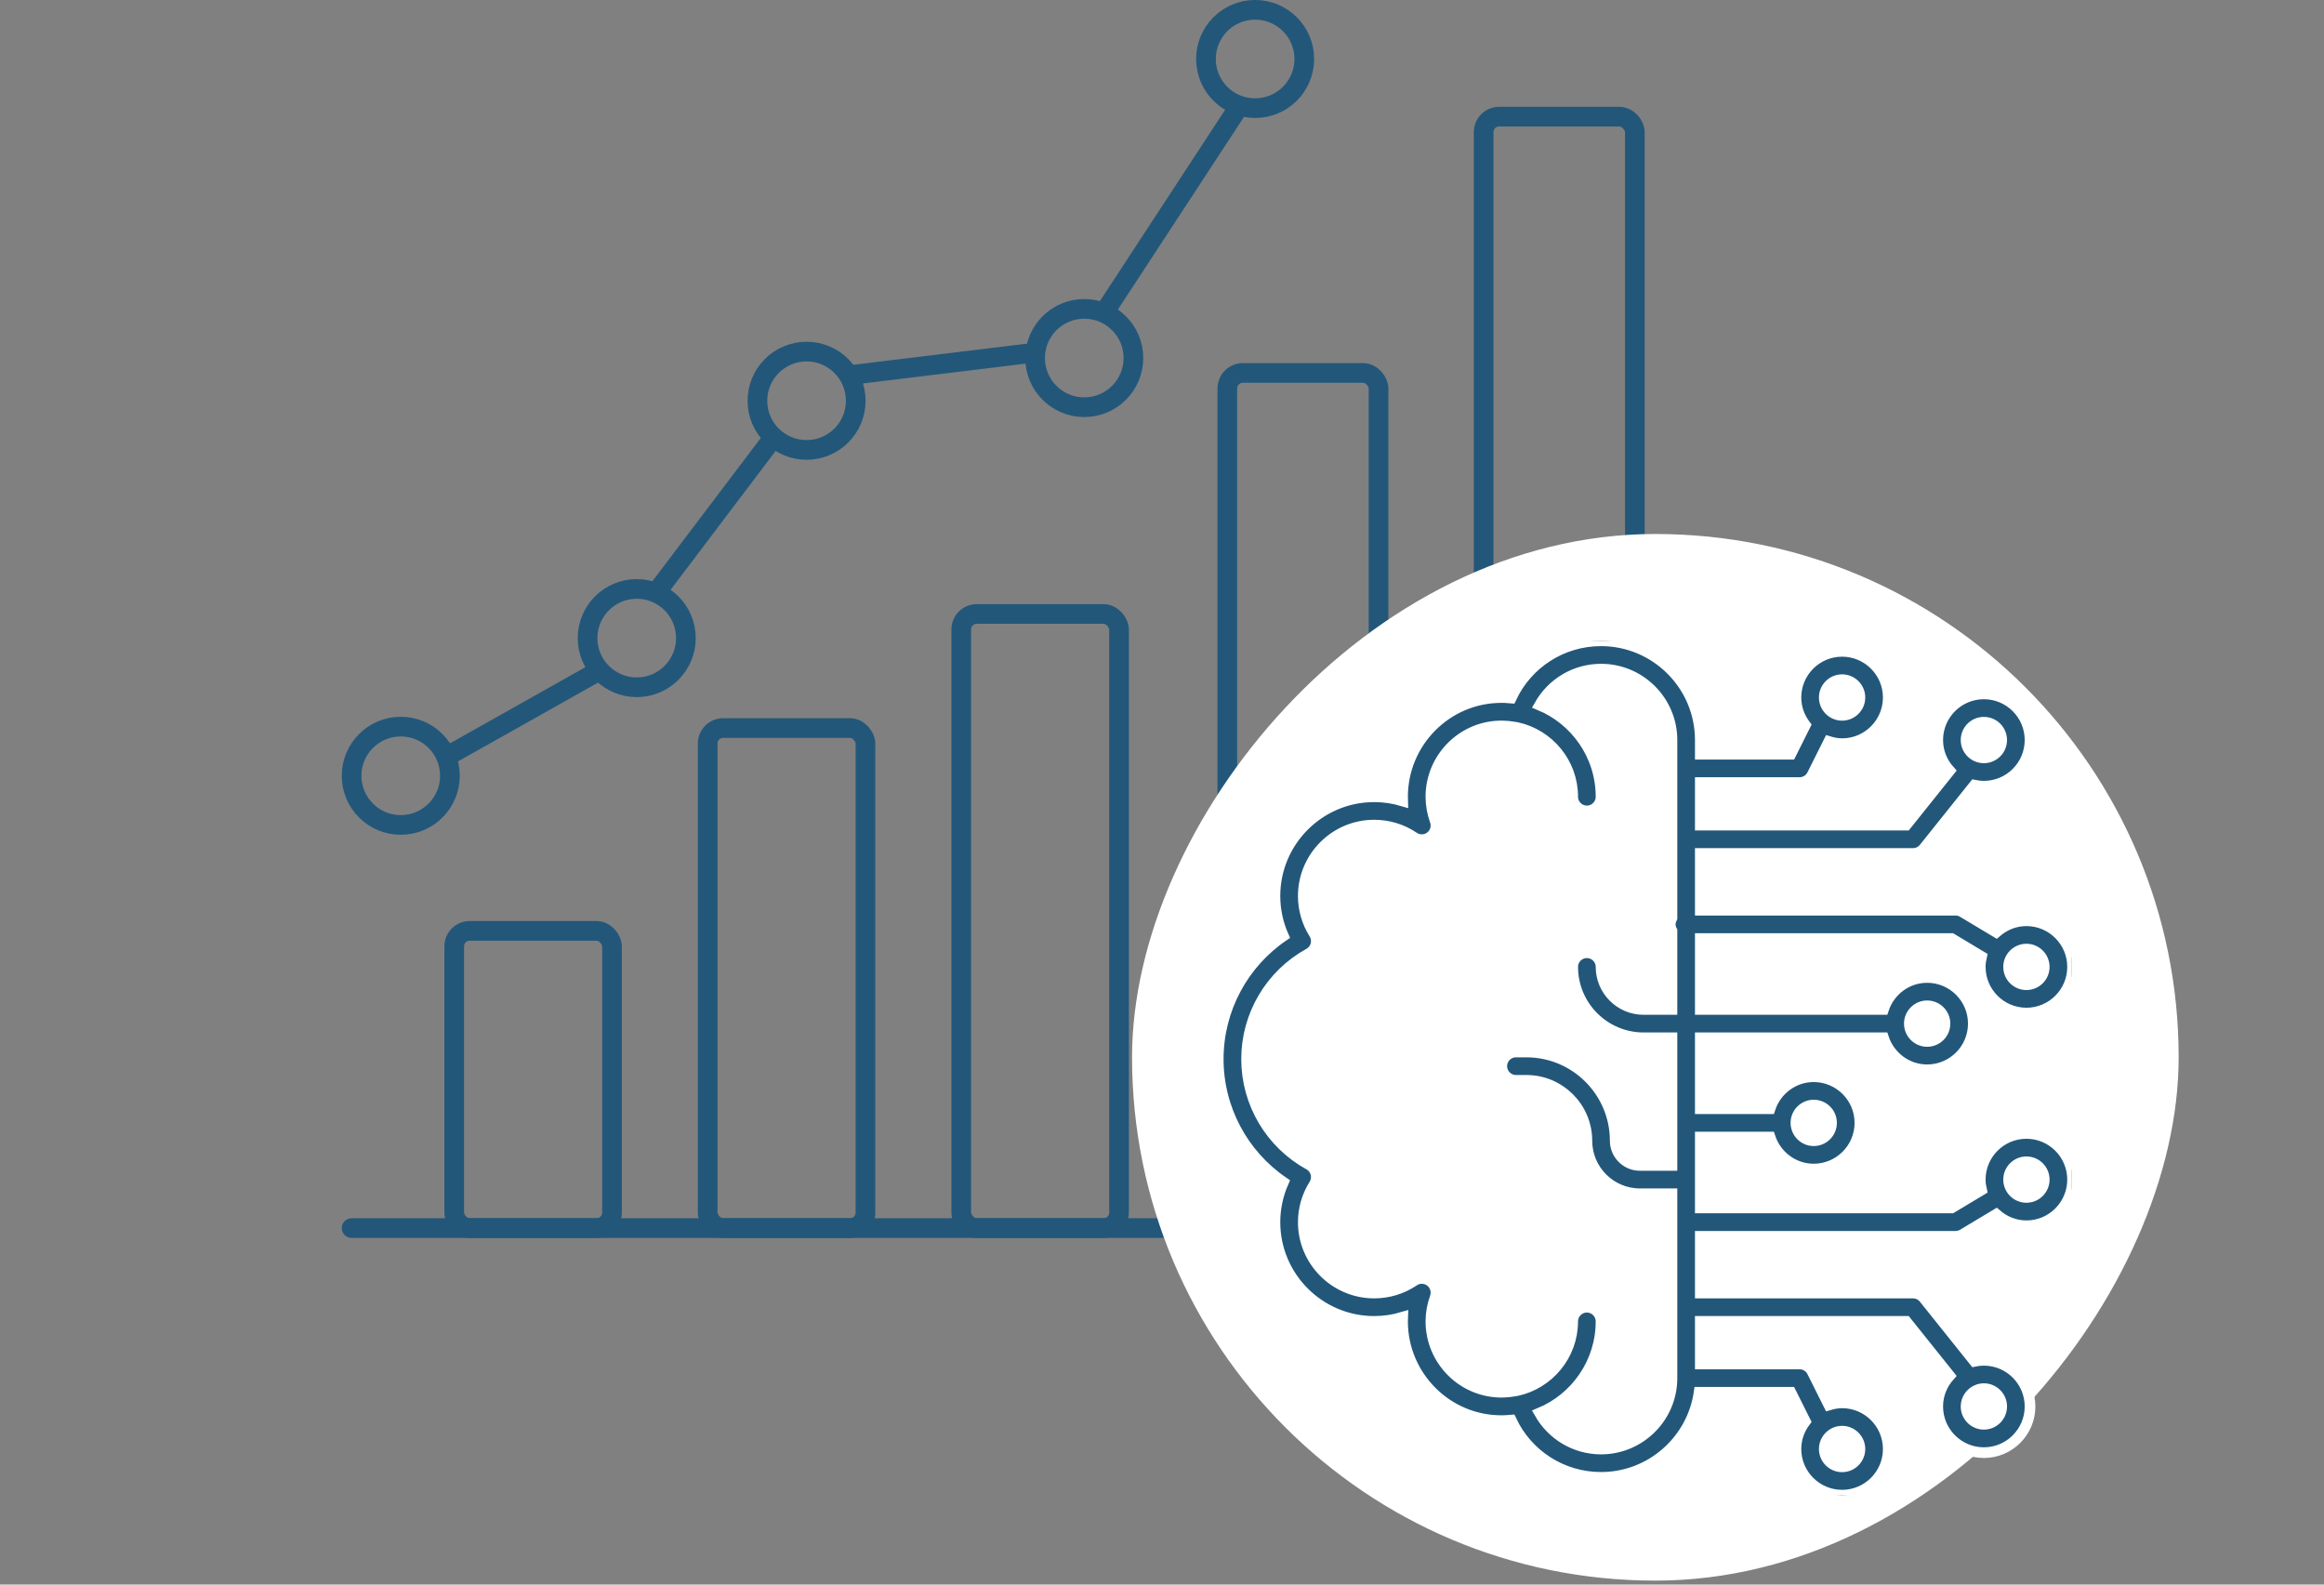 <svg width="154" height="105" viewBox="0 0 154 105" fill="none" xmlns="http://www.w3.org/2000/svg">
<rect x="0" y="0" width="154" height="105" fill="#808080" stroke="none"/>
<rect x="30.098" y="61.682" width="10.456" height="19.696" rx="1.028" stroke="#22577A" stroke-width="1.303"/>
<rect x="46.894" y="48.242" width="10.456" height="33.136" rx="1.028" stroke="#22577A" stroke-width="1.303"/>
<rect x="63.697" y="40.683" width="10.456" height="40.695" rx="1.028" stroke="#22577A" stroke-width="1.303"/>
<rect x="81.329" y="24.713" width="10.02" height="56.728" rx="1.028" stroke="#22577A" stroke-width="1.303"/>
<rect x="98.313" y="7.729" width="10.02" height="73.712" rx="1.028" stroke="#22577A" stroke-width="1.303"/>
<path d="M23.298 81.378H82.935" stroke="#22577A" stroke-width="1.303" stroke-linecap="round"/>
<circle cx="26.556" cy="51.406" r="3.258" stroke="#22577A" stroke-width="1.303"/>
<circle cx="42.193" cy="42.283" r="3.258" stroke="#22577A" stroke-width="1.303"/>
<circle cx="53.448" cy="26.556" r="3.258" stroke="#22577A" stroke-width="1.303"/>
<circle cx="71.848" cy="23.725" r="3.258" stroke="#22577A" stroke-width="1.303"/>
<circle cx="83.171" cy="3.909" r="3.258" stroke="#22577A" stroke-width="1.303"/>
<line x1="29.494" y1="50.186" x2="39.919" y2="44.322" stroke="#22577A" stroke-width="1.303"/>
<line x1="51.473" y1="28.701" x2="43.364" y2="39.419" stroke="#22577A" stroke-width="1.303"/>
<path d="M56.543 24.829L68.646 23.354" stroke="#22577A" stroke-width="1.303"/>
<path d="M73.017 20.939L82.092 7.077" stroke="#22577A" stroke-width="1.303"/>
<rect width="69.354" height="69.354" rx="34.677" transform="matrix(1 0 0 -1 75.015 104.738)" fill="white"/>
<g clip-path="url(#clip0_3150_3663)">
<path d="M134.281 75.105C132.593 75.105 131.221 76.478 131.221 78.165C131.221 78.403 131.255 78.632 131.306 78.854L129.323 80.044H112.671V75.346H117.29C117.69 76.572 118.83 77.466 120.187 77.466C121.874 77.466 123.247 76.093 123.247 74.406C123.247 72.72 121.874 71.347 120.187 71.347C118.83 71.347 117.69 72.241 117.29 73.467H112.671V68.769H124.807C125.206 69.995 126.347 70.889 127.704 70.889C129.391 70.889 130.763 69.516 130.763 67.829C130.763 66.142 129.39 64.77 127.704 64.77C126.346 64.77 125.206 65.664 124.807 66.89H112.671V62.192H129.323L131.306 63.382C131.255 63.604 131.221 63.833 131.221 64.071C131.221 65.758 132.594 67.13 134.281 67.13C135.968 67.13 137.34 65.758 137.34 64.071C137.34 62.384 135.968 61.012 134.281 61.012C133.513 61.012 132.818 61.306 132.281 61.775L130.067 60.447C129.92 60.359 129.753 60.313 129.583 60.313H112.671V56.554H126.764C127.049 56.554 127.319 56.425 127.498 56.202L130.834 52.031C131.037 52.074 131.247 52.097 131.462 52.097C133.149 52.097 134.521 50.725 134.521 49.038C134.521 47.351 133.149 45.979 131.462 45.979C129.775 45.979 128.403 47.351 128.403 49.038C128.403 49.822 128.707 50.531 129.195 51.073L126.313 54.675H112.671V51.856H119.248C119.604 51.856 119.929 51.656 120.088 51.337L121.189 49.135C121.469 49.22 121.76 49.279 122.067 49.279C123.753 49.279 125.126 47.906 125.126 46.219C125.126 44.532 123.753 43.16 122.067 43.16C120.38 43.16 119.007 44.532 119.007 46.219C119.007 46.908 119.245 47.538 119.631 48.05L118.667 49.977H112.671V49.038C112.671 45.411 109.72 42.461 106.094 42.461C103.51 42.461 101.208 43.954 100.138 46.25C100.097 46.246 100.057 46.248 100.015 46.245C99.85 46.232 99.685 46.219 99.516 46.219C99.513 46.219 99.509 46.222 99.505 46.222C95.887 46.209 92.94 49.174 92.94 52.796C92.94 52.888 92.942 52.979 92.945 53.071C92.339 52.89 91.705 52.796 91.061 52.796C87.434 52.796 84.483 55.747 84.483 59.374C84.483 60.288 84.676 61.189 85.044 62.022C82.359 63.849 80.725 66.897 80.725 70.178C80.725 73.461 82.359 76.508 85.044 78.336C84.676 79.169 84.483 80.07 84.483 80.984C84.483 84.61 87.434 87.561 91.061 87.561C91.705 87.561 92.339 87.468 92.945 87.286C92.941 87.378 92.94 87.469 92.94 87.561C92.94 91.183 95.89 94.15 99.505 94.136C99.509 94.136 99.513 94.138 99.516 94.138C99.683 94.138 99.846 94.125 100.009 94.113C100.052 94.109 100.094 94.111 100.138 94.107C101.208 96.403 103.51 97.896 106.093 97.896C109.4 97.896 112.137 95.44 112.595 92.259H118.667L119.631 94.186C119.245 94.698 119.007 95.328 119.007 96.017C119.007 97.704 120.38 99.076 122.067 99.076C123.753 99.076 125.126 97.704 125.126 96.017C125.126 94.33 123.753 92.957 122.067 92.957C121.759 92.957 121.469 93.017 121.189 93.101L120.088 90.898C119.929 90.58 119.604 90.379 119.248 90.379H112.671V87.561H126.313L129.195 91.163C128.708 91.705 128.403 92.414 128.403 93.198C128.403 94.885 129.775 96.258 131.462 96.258C133.149 96.258 134.521 94.885 134.521 93.198C134.521 91.511 133.149 90.139 131.462 90.139C131.247 90.139 131.037 90.162 130.834 90.204L127.498 86.034C127.319 85.811 127.049 85.681 126.764 85.681H112.671V81.923H129.583C129.753 81.923 129.92 81.877 130.067 81.79L132.281 80.461C132.818 80.93 133.513 81.225 134.281 81.225C135.968 81.225 137.34 79.852 137.34 78.165C137.34 76.478 135.968 75.105 134.281 75.105ZM120.187 73.226C120.838 73.226 121.367 73.756 121.367 74.406C121.367 75.057 120.838 75.587 120.187 75.587C119.536 75.587 119.007 75.057 119.007 74.406C119.007 73.756 119.536 73.226 120.187 73.226ZM127.704 66.649C128.354 66.649 128.884 67.178 128.884 67.829C128.884 68.481 128.354 69.01 127.704 69.01C127.053 69.01 126.523 68.481 126.523 67.829C126.523 67.178 127.053 66.649 127.704 66.649ZM134.281 62.891C134.932 62.891 135.461 63.42 135.461 64.071C135.461 64.722 134.932 65.251 134.281 65.251C133.63 65.251 133.1 64.722 133.1 64.071C133.1 63.42 133.63 62.891 134.281 62.891ZM131.462 47.858C132.113 47.858 132.642 48.387 132.642 49.038C132.642 49.689 132.113 50.218 131.462 50.218C130.811 50.218 130.282 49.689 130.282 49.038C130.282 48.387 130.811 47.858 131.462 47.858ZM122.066 45.039C122.717 45.039 123.247 45.568 123.247 46.219C123.247 46.87 122.717 47.4 122.066 47.4C121.415 47.4 120.886 46.87 120.886 46.219C120.886 45.568 121.415 45.039 122.066 45.039ZM123.247 96.017C123.247 96.667 122.717 97.197 122.067 97.197C121.416 97.197 120.886 96.667 120.886 96.017C120.886 95.366 121.416 94.836 122.067 94.836C122.717 94.836 123.247 95.366 123.247 96.017ZM132.642 93.198C132.642 93.849 132.113 94.378 131.462 94.378C130.811 94.378 130.282 93.849 130.282 93.198C130.282 92.712 130.578 92.294 130.998 92.114C130.998 92.114 131.003 92.111 131.005 92.11C131.146 92.051 131.3 92.017 131.462 92.017C132.113 92.017 132.642 92.547 132.642 93.198ZM106.093 96.017C104.378 96.017 102.845 95.087 102.022 93.639C104.409 92.651 106.093 90.3 106.093 87.56C106.093 87.042 105.673 86.621 105.154 86.621C104.635 86.621 104.214 87.042 104.214 87.56C104.214 89.811 102.621 91.694 100.505 92.15C100.454 92.16 100.405 92.165 100.355 92.174C100.101 92.22 99.843 92.249 99.578 92.252C96.964 92.3 94.819 90.169 94.819 87.56C94.819 87.027 94.914 86.493 95.1 85.973C95.238 85.591 95.114 85.163 94.792 84.913C94.471 84.663 94.026 84.649 93.69 84.877C92.912 85.403 92.003 85.681 91.061 85.681C88.47 85.681 86.363 83.573 86.363 80.984C86.363 80.106 86.611 79.246 87.082 78.496C87.219 78.277 87.26 78.011 87.196 77.761C87.131 77.51 86.966 77.299 86.74 77.174C84.189 75.766 82.605 73.086 82.605 70.178C82.605 67.271 84.189 64.59 86.74 63.183C86.966 63.058 87.131 62.846 87.196 62.596C87.26 62.346 87.219 62.08 87.082 61.861C86.611 61.111 86.363 60.251 86.363 59.373C86.363 56.783 88.47 54.675 91.061 54.675C92.004 54.675 92.913 54.953 93.69 55.48C94.026 55.706 94.471 55.694 94.792 55.444C95.114 55.194 95.238 54.766 95.1 54.384C94.914 53.864 94.819 53.33 94.819 52.796C94.819 50.184 96.968 48.055 99.586 48.105C99.848 48.109 100.103 48.138 100.353 48.183C100.404 48.192 100.454 48.196 100.505 48.207C102.621 48.663 104.215 50.545 104.215 52.796C104.215 53.315 104.635 53.736 105.154 53.736C105.673 53.736 106.094 53.315 106.094 52.796C106.094 50.057 104.409 47.706 102.022 46.718C102.845 45.27 104.378 44.34 106.094 44.34C108.684 44.34 110.792 46.448 110.792 49.038V60.829C110.725 60.958 110.679 61.098 110.679 61.253C110.679 61.407 110.725 61.547 110.792 61.676V66.89H108.913C107.358 66.89 106.094 65.625 106.094 64.071C106.094 63.552 105.673 63.132 105.154 63.132C104.635 63.132 104.215 63.552 104.215 64.071C104.215 66.661 106.322 68.769 108.913 68.769H110.792V77.225H108.668C107.767 77.225 107.033 76.492 107.033 75.59C107.033 72.347 104.395 69.709 101.152 69.709H100.456C99.937 69.709 99.516 70.129 99.516 70.648C99.516 71.167 99.937 71.588 100.456 71.588H101.152C103.359 71.588 105.154 73.384 105.154 75.59C105.154 77.528 106.73 79.104 108.668 79.104H110.792V91.319C110.792 93.909 108.684 96.017 106.093 96.017ZM134.281 79.345C133.63 79.345 133.1 78.816 133.1 78.165C133.1 77.514 133.63 76.985 134.281 76.985C134.932 76.985 135.461 77.514 135.461 78.165C135.461 78.816 134.932 79.345 134.281 79.345Z" fill="#22577A" stroke="white" stroke-width="0.708"/>
</g>
<defs>
<clipPath id="clip0_3150_3663">
<rect width="56.615" height="56.615" fill="white" transform="translate(80.677 42.461)"/>
</clipPath>
</defs>
</svg>
